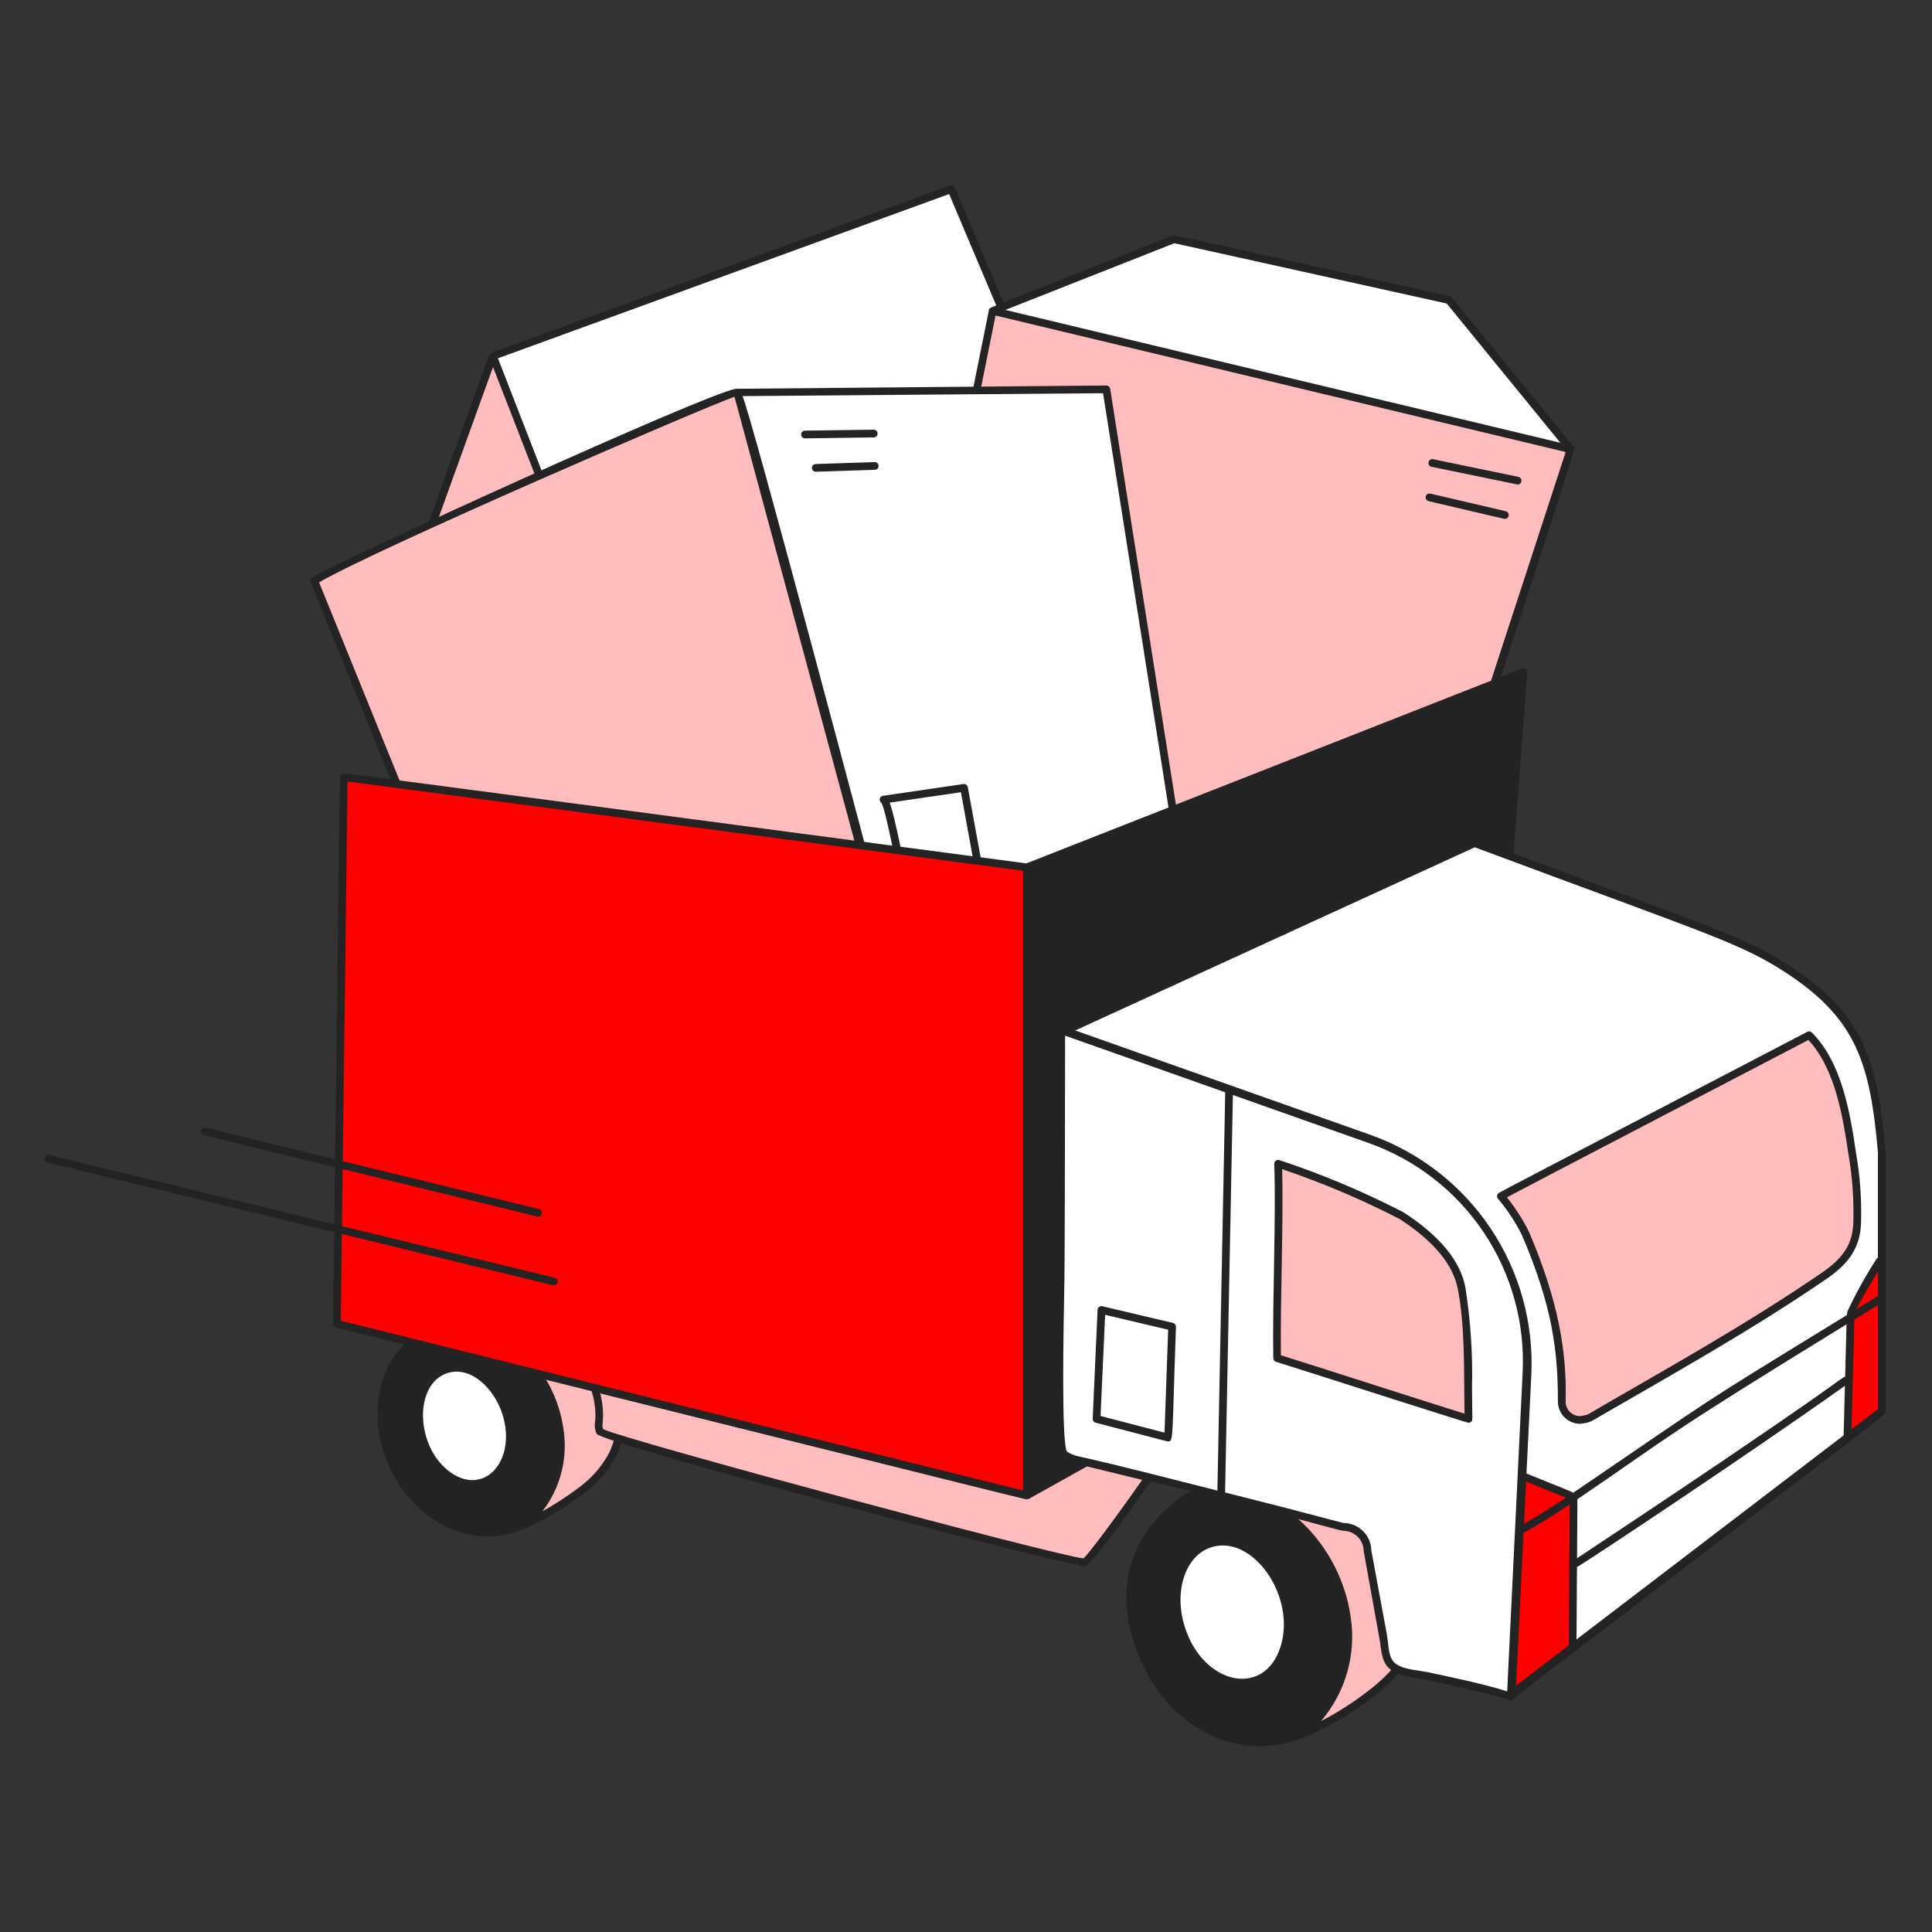 <?xml version="1.0" encoding="UTF-8"?> <svg xmlns="http://www.w3.org/2000/svg" width="211" height="211" viewBox="0 0 211 211" fill="none"><rect x="0" y="0" width="211" height="211" fill="#333333" stroke="none"/><path d="M45.576 61.823C45.681 61.395 53.83 38.884 53.83 38.884L64.874 67.285L45.576 61.823Z" fill="#FFBCBC"></path><path d="M103.891 20.656L115.361 47.776L64.873 67.285L53.833 38.879L103.891 20.656Z" fill="white"></path><path d="M104.279 20.492C104.237 20.393 104.159 20.315 104.062 20.272C103.964 20.229 103.853 20.224 103.752 20.26C53.46 38.645 53.559 38.502 53.468 38.667C53.413 38.764 45.27 61.313 45.169 61.716C45.142 61.822 45.158 61.935 45.213 62.03C45.268 62.125 45.358 62.194 45.463 62.224C64.88 67.716 64.792 67.719 64.917 67.71C65.023 67.698 115.631 48.227 115.749 47.946C115.859 47.686 115.867 47.891 104.279 20.492ZM53.846 40.081L64.173 66.648L46.12 61.533C46.938 59.195 51.227 47.32 53.846 40.081ZM65.114 66.74L54.382 39.128L103.658 21.193L114.802 47.539L65.114 66.74Z" fill="#242424"></path><path d="M94.03 105.339L108.394 33.948L171.53 49.062L148.484 119.702L94.03 105.339Z" fill="#FFBCBC"></path><path d="M108.394 33.948L128.224 26.123L158.238 32.769L171.53 49.062L108.394 33.948Z" fill="white"></path><path d="M171.858 48.795L158.565 32.503C158.506 32.429 158.423 32.378 158.33 32.357C128.095 25.65 128.263 25.656 128.071 25.731C108.002 33.678 108.14 33.538 108.026 33.749L93.615 105.254C93.595 105.36 93.615 105.469 93.671 105.561C93.728 105.652 93.818 105.718 93.921 105.746L148.484 120.125C148.573 120.125 148.66 120.097 148.732 120.044C148.804 119.991 148.858 119.917 148.885 119.832C172.111 48.88 172.084 49.078 171.858 48.795ZM128.258 26.563L158.003 33.149L170.413 48.36L109.793 33.849L128.258 26.563ZM148.205 119.192L94.527 105.032L108.726 34.46L170.991 49.366L148.205 119.192Z" fill="#242424"></path><path d="M80.523 42.845L120.828 42.523L129.725 98.8L97.781 106.411L80.523 42.845Z" fill="white"></path><path d="M53.619 111.02C49.652 101.158 38.29 73.18 34.324 63.426C39.684 60.104 79.884 42.622 80.417 42.845C81.39 43.255 88.646 72.331 92.1 84.758C93.802 90.877 96.067 100.194 97.675 106.411L53.619 111.02Z" fill="#FFBCBC"></path><path d="M130.141 98.734L121.244 42.458C121.224 42.36 121.172 42.272 121.095 42.207C121.019 42.142 120.923 42.106 120.822 42.102L80.35 42.46C76.818 43.093 37.01 61.263 34.099 63.068C34.015 63.12 33.951 63.201 33.92 63.296C33.889 63.39 33.893 63.493 33.931 63.586C38.355 74.469 49.358 101.566 53.224 111.178C53.256 111.255 53.31 111.322 53.38 111.369C53.45 111.416 53.532 111.441 53.616 111.441L97.72 106.83L129.822 99.211C129.925 99.186 130.016 99.124 130.075 99.035C130.134 98.947 130.158 98.839 130.141 98.734ZM53.891 110.565C49.962 100.803 39.316 74.589 34.85 63.602C41.168 59.916 76.87 44.494 80.216 43.331C80.216 43.331 96.706 104.354 97.141 106.042L53.891 110.565ZM98.082 105.904C94.461 92.189 82.09 45.532 81.097 43.261L120.466 42.944L129.246 98.477L98.082 105.904Z" fill="#242424"></path><path d="M87.921 47.876C87.809 47.877 87.701 47.834 87.621 47.755C87.542 47.676 87.496 47.569 87.496 47.458C87.495 47.346 87.538 47.238 87.617 47.158C87.695 47.078 87.802 47.033 87.915 47.032L95.419 46.927C95.474 46.926 95.529 46.936 95.581 46.957C95.632 46.977 95.679 47.008 95.719 47.046C95.758 47.085 95.79 47.131 95.812 47.182C95.834 47.233 95.846 47.288 95.847 47.343C95.847 47.398 95.837 47.453 95.817 47.505C95.796 47.556 95.766 47.603 95.727 47.643C95.688 47.683 95.642 47.715 95.591 47.736C95.54 47.758 95.486 47.77 95.43 47.771L87.921 47.876Z" fill="#242424"></path><path d="M89.099 51.522C89.03 51.522 88.962 51.506 88.9 51.474C88.839 51.442 88.786 51.395 88.747 51.339C88.707 51.282 88.683 51.216 88.675 51.147C88.666 51.079 88.675 51.009 88.7 50.944C88.731 50.867 88.784 50.8 88.852 50.753C88.921 50.705 89.002 50.679 89.085 50.678L95.521 50.467C95.633 50.463 95.742 50.504 95.823 50.58C95.905 50.657 95.953 50.762 95.957 50.874C95.961 50.986 95.92 51.095 95.844 51.177C95.767 51.259 95.661 51.307 95.549 51.31L89.099 51.522Z" fill="#242424"></path><path d="M99.065 98.793C98.969 98.793 98.875 98.76 98.8 98.7C98.725 98.64 98.673 98.556 98.652 98.463C98.47 97.642 96.852 88.743 96.275 87.692C96.202 87.648 96.144 87.584 96.109 87.506C96.073 87.429 96.062 87.342 96.077 87.259C96.091 87.175 96.131 87.097 96.19 87.036C96.249 86.975 96.326 86.933 96.409 86.917L105.221 85.626C105.329 85.611 105.439 85.638 105.527 85.701C105.616 85.765 105.677 85.861 105.696 85.968C107.68 96.877 107.715 96.674 107.555 96.9C107.489 96.992 107.389 97.054 107.278 97.073C104.511 97.495 101.769 98.069 99.065 98.793ZM97.166 87.659C97.819 89.419 98.959 95.612 99.396 97.844C101.811 97.207 104.258 96.694 106.726 96.308L104.946 86.52L97.166 87.659Z" fill="#242424"></path><path d="M165.74 52.915L156.329 50.976C156.222 50.951 156.129 50.885 156.07 50.792C156.012 50.699 155.991 50.587 156.014 50.48C156.036 50.373 156.1 50.278 156.19 50.217C156.281 50.155 156.392 50.131 156.5 50.15L165.826 52.079C165.928 52.101 166.019 52.159 166.081 52.243C166.143 52.328 166.172 52.432 166.161 52.536C166.151 52.64 166.102 52.737 166.024 52.807C165.946 52.877 165.845 52.916 165.74 52.915Z" fill="#242424"></path><path d="M164.348 56.667C164.243 56.667 164.551 56.726 155.998 54.726C155.894 54.696 155.805 54.627 155.75 54.533C155.696 54.44 155.679 54.329 155.703 54.224C155.728 54.118 155.792 54.026 155.883 53.967C155.973 53.908 156.083 53.885 156.19 53.905L164.444 55.833C164.52 55.851 164.589 55.889 164.645 55.943C164.7 55.997 164.74 56.065 164.759 56.141C164.778 56.216 164.777 56.295 164.754 56.369C164.731 56.443 164.689 56.51 164.631 56.561C164.553 56.63 164.452 56.668 164.348 56.667Z" fill="#242424"></path><path d="M56.514 141.892C56.514 141.892 46.651 145.214 46.545 145.643C47.593 145.179 48.722 144.924 49.868 144.892C55.228 144.892 60.265 149.931 61.123 156.148C61.29 158 61.064 159.867 60.46 161.626C59.855 163.386 58.886 164.997 57.616 166.356C59.696 165.388 61.663 164.193 63.481 162.794C64.858 161.81 65.994 160.527 66.804 159.042C70.234 152.61 63.373 141.892 56.514 141.892Z" fill="#FFBCBC"></path><path d="M65.976 147.997C63.109 143.218 58.543 141.133 56.361 141.364C53.174 142.037 50.097 143.155 47.22 144.683C44.248 146.361 42.472 148.028 41.614 151.33C39.245 160.494 48.155 171.28 57.904 166.684C59.951 165.69 61.899 164.502 63.721 163.139C65.141 162.102 66.319 160.77 67.176 159.235C68.786 156.223 68.326 151.914 65.976 147.997ZM66.438 158.833C65.64 160.26 64.543 161.497 63.223 162.46C61.953 163.412 60.622 164.28 59.239 165.06C60.212 163.799 60.917 162.354 61.312 160.813C61.708 159.271 61.786 157.665 61.541 156.092C60.591 149.224 54.876 144.26 49.602 144.478C51.858 143.611 54.166 142.889 56.513 142.315C63.105 142.313 69.686 152.74 66.438 158.833Z" fill="#242424"></path><path d="M54.848 154.384C53.965 151.664 51.425 149.128 48.849 149.964C45.176 151.156 45.354 158.028 49.166 160.775C52.939 163.491 56.495 159.455 54.848 154.384Z" fill="white"></path><path d="M140.573 159.161C136.639 159.893 129.504 163.26 129.405 163.758C135.703 160.608 145.621 166.185 147.091 176.621C147.317 178.882 147.057 181.166 146.329 183.319C145.602 185.471 144.423 187.444 142.871 189.105C145.408 187.95 147.796 186.493 149.985 184.768C151.594 183.516 152.973 181.992 154.058 180.266C158.683 171.48 148.561 157.674 140.573 159.161Z" fill="#FFBCBC"></path><path d="M139.98 158.864C136.38 159.809 132.916 161.212 129.672 163.037C122.559 167.719 121.615 174.791 124.638 181.466C127.908 188.697 135.293 192.966 143.127 189.454C145.661 188.294 148.047 186.835 150.234 185.108C151.896 183.82 153.317 182.249 154.432 180.466C159.256 171.297 148.733 156.814 139.98 158.864ZM153.701 180.042C152.642 181.731 151.294 183.22 149.718 184.441C148.017 185.788 146.192 186.971 144.267 187.973C145.599 186.417 146.578 184.592 147.137 182.623C147.697 180.653 147.823 178.586 147.508 176.563C146.424 168.856 139.9 161.951 132.459 162.511C135.078 161.24 137.827 160.255 140.658 159.573C143.45 159.06 148.757 161.156 152.281 166.988C155.012 171.511 155.551 176.525 153.701 180.042Z" fill="#242424"></path><path d="M129.418 177.75C131.441 183.984 137.987 185.418 139.813 179.959C141.659 174.445 136.836 167.51 132.268 168.987C129.429 169.914 128.151 173.842 129.418 177.75Z" fill="white"></path><path d="M118.615 159.69L112.146 163.329L64.936 151.578C65.353 152.768 65.515 154.033 65.41 155.29C65.338 155.65 65.375 156.023 65.516 156.362C66.051 157.22 117.605 170.921 118.468 170.619C118.87 170.477 122.199 165.988 125.439 161.363L118.615 159.69Z" fill="#FFBCBC"></path><path d="M118.511 171.03C116.422 171.036 65.866 157.714 65.159 156.586C64.956 156.138 64.904 155.637 65.01 155.157C65.087 153.99 64.926 152.819 64.537 151.715C64.512 151.643 64.508 151.566 64.523 151.492C64.538 151.418 64.573 151.349 64.624 151.293C64.676 151.237 64.741 151.196 64.813 151.174C64.886 151.152 64.963 151.149 65.037 151.167L112.09 162.878L118.413 159.319C118.624 159.202 118.127 159.128 125.546 160.95C125.613 160.967 125.674 160.999 125.726 161.045C125.777 161.091 125.816 161.148 125.841 161.212C125.865 161.276 125.873 161.345 125.864 161.413C125.856 161.481 125.831 161.546 125.791 161.602C125.345 162.234 119.24 171.028 118.511 171.03ZM65.875 156.091C68.501 157.319 115.364 169.922 118.335 170.197C118.879 169.699 121.326 166.482 124.741 161.624L118.676 160.139L112.346 163.699C112.116 163.828 112.288 163.804 65.55 152.166C65.824 153.197 65.917 154.268 65.825 155.331C65.765 155.584 65.783 155.848 65.875 156.091Z" fill="#242424"></path><path d="M37.541 84.865L112.146 94.727V163.329L36.791 144.571L37.541 84.865Z" fill="#FC0100"></path><path d="M166.231 73.006L112.094 94.294C37.287 84.406 37.493 84.347 37.264 84.546C37.035 84.745 37.14 84.558 36.368 144.566C36.367 144.661 36.397 144.753 36.454 144.829C36.512 144.904 36.593 144.957 36.685 144.981L112.042 163.736C112.285 163.804 112.124 163.872 161.873 135.825C161.933 135.791 161.983 135.742 162.02 135.683C162.057 135.625 162.079 135.559 162.084 135.49L166.807 73.428C166.814 73.321 166.78 73.215 166.712 73.132C166.643 73.048 166.546 72.994 166.439 72.98C166.369 72.971 166.297 72.98 166.231 73.006ZM37.956 85.35L111.725 95.096V162.787L37.216 144.242L37.956 85.35Z" fill="#242424"></path><path d="M116.219 112.628L149.556 124.419C154.817 126.282 159.336 129.79 162.445 134.424C165.554 139.059 167.087 144.571 166.815 150.145L165.1 185.09L205.514 154.218V125.813C204.656 115.95 203.065 111.103 195.759 106.196C190.806 102.869 161.243 92.154 161.243 92.154C161.243 92.154 149.717 97.272 116.219 112.628Z" fill="white"></path><path d="M205.52 138.04C204.556 137.934 202.296 142.963 202.188 143.392C202.068 143.875 202.11 143.548 201.766 156.695C203.155 155.961 204.448 155.057 205.614 154.004C205.726 153.682 205.627 142.327 205.52 138.04Z" fill="#FC0100"></path><path d="M170.995 163.115L166.247 161.194C166.307 167.823 165.857 169.401 165.311 184.34C165.311 184.34 168.849 182.196 170.457 180.909C171.744 179.837 171.744 178.98 171.744 177.265C171.849 172.977 171.849 168.582 171.849 164.295C171.874 164.161 171.872 164.023 171.842 163.89C171.812 163.757 171.756 163.631 171.676 163.521C171.596 163.41 171.494 163.317 171.377 163.248C171.26 163.178 171.13 163.133 170.995 163.115Z" fill="#FC0100"></path><path d="M115.899 134.923C115.899 139.104 115.249 158.085 116.215 158.827C117.438 159.761 116.262 158.654 146.658 166.76C147.355 166.746 148.028 167.009 148.531 167.491C149.033 167.973 149.323 168.635 149.338 169.332L151.054 178.658C151.265 179.944 151.159 181.338 152.232 182.088C153.305 182.838 155.233 182.838 156.413 183.16C156.949 183.265 165.096 185.089 164.988 185.303L166.703 150.038C166.974 144.464 165.442 138.952 162.333 134.318C159.225 129.684 154.705 126.174 149.446 124.311L116.108 112.52C115.78 113.85 115.899 112.523 115.899 134.923Z" fill="white"></path><path d="M170.566 153.039C170.558 153.563 170.755 154.07 171.116 154.451C171.476 154.832 171.972 155.056 172.496 155.076C172.861 155.057 173.222 154.986 173.568 154.865C182.25 149.826 191.169 144.928 199.4 139.214C201.55 137.722 202.776 136.107 202.831 133.426C202.876 130.95 202.696 128.474 202.295 126.03C201.602 121.75 200.794 116.275 197.578 113.06C192.541 115.739 166.815 129.031 163.924 130.639C164.975 131.886 165.875 133.253 166.604 134.712C169.683 141.904 170.645 147.29 170.566 153.039Z" fill="#FFBCBC"></path><path d="M202.712 125.967C202.089 121.811 201.235 116.119 197.877 112.761C197.813 112.697 197.73 112.656 197.641 112.642C197.551 112.629 197.46 112.645 197.38 112.687C195.19 113.848 165.355 129.356 163.715 130.27C163.661 130.3 163.614 130.342 163.578 130.392C163.541 130.442 163.517 130.5 163.505 130.561C163.494 130.622 163.496 130.685 163.512 130.745C163.527 130.805 163.556 130.861 163.596 130.909C164.621 132.125 165.499 133.458 166.212 134.879C169.557 142.686 170.144 147.566 170.144 153.042C170.138 153.678 170.381 154.29 170.82 154.75C171.259 155.209 171.861 155.479 172.496 155.501C172.935 155.478 173.369 155.386 173.78 155.23C182.383 150.237 191.384 145.244 199.643 139.56C202.101 137.838 203.2 136.068 203.252 133.426C203.321 130.928 203.14 128.43 202.712 125.967ZM199.161 138.867C190.279 144.986 180.195 150.491 173.435 154.464C173.133 154.572 172.817 154.637 172.496 154.657C172.084 154.638 171.697 154.459 171.415 154.159C171.133 153.858 170.98 153.459 170.988 153.047C171.135 147.735 170.218 142.083 166.979 134.523C166.314 133.188 165.506 131.928 164.571 130.766C166.982 129.466 195.097 114.852 197.498 113.581C200.482 116.774 201.288 122.146 201.882 126.102C202.3 128.514 202.477 130.962 202.409 133.409C202.362 135.765 201.4 137.294 199.161 138.864V138.867Z" fill="#242424"></path><path d="M139.481 148.323C139.375 141.887 139.797 132.779 139.586 127.098C144.23 128.632 148.746 130.532 153.09 132.779C156.735 135.138 159.079 137.82 159.631 140.712C160.468 145.111 160.275 150.359 160.381 154.968C149.02 151.431 146.77 150.574 139.481 148.323Z" fill="#FFBCBC"></path><path d="M160.383 155.39C160.155 155.39 142.317 149.641 139.356 148.726C139.271 148.7 139.197 148.648 139.143 148.577C139.09 148.506 139.06 148.419 139.059 148.33C138.953 142.231 139.375 132.592 139.164 127.114C139.162 127.046 139.176 126.979 139.205 126.918C139.234 126.856 139.278 126.803 139.332 126.762C139.386 126.721 139.45 126.694 139.517 126.682C139.584 126.671 139.653 126.677 139.717 126.698C144.383 128.24 148.92 130.148 153.286 132.404C157.246 134.965 159.51 137.727 160.046 140.633C160.615 144.281 160.855 147.974 160.763 151.665C160.789 155.3 160.88 155.12 160.636 155.304C160.563 155.36 160.474 155.39 160.383 155.39ZM139.893 148.011C143.139 149.014 154.233 152.611 159.945 154.391C159.866 149.885 160.027 144.957 159.214 140.793C158.719 138.118 156.576 135.542 152.86 133.134C148.724 131.001 144.434 129.181 140.025 127.689C140.192 133.331 139.812 141.823 139.893 148.011Z" fill="#242424"></path><path d="M127.581 157.427C127.476 157.427 127.983 157.548 119.651 155.376C119.557 155.352 119.474 155.297 119.416 155.219C119.359 155.141 119.33 155.046 119.334 154.949L119.87 143.051C119.873 142.989 119.89 142.929 119.919 142.874C119.948 142.819 119.988 142.771 120.037 142.733C120.086 142.696 120.144 142.67 120.204 142.658C120.265 142.645 120.328 142.645 120.388 142.66L128.106 144.481C128.201 144.504 128.285 144.558 128.344 144.635C128.403 144.712 128.434 144.807 128.431 144.903C127.997 157.113 128.182 157.427 127.581 157.427ZM120.196 154.646L127.18 156.464L127.579 145.223L120.693 143.597L120.196 154.646Z" fill="#242424"></path><path d="M205.936 125.775C205.076 115.88 203.509 110.924 195.994 105.845C190.911 102.454 189.172 102.117 161.772 91.9C161.767 91.833 161.745 91.767 161.709 91.71C161.673 91.653 161.623 91.605 161.565 91.572C161.506 91.538 161.44 91.519 161.372 91.516C161.305 91.513 161.237 91.527 161.176 91.556L116.257 112.122C116.007 112.216 115.796 112.391 115.655 112.618C115.515 112.845 115.453 113.112 115.481 113.378C115.457 150.315 114.887 158.321 115.971 159.165C116.466 159.516 117.029 159.76 117.625 159.88C131.988 163.07 146.231 167.182 146.667 167.182C146.962 167.178 147.255 167.233 147.529 167.343C147.802 167.454 148.052 167.617 148.262 167.824C148.473 168.031 148.641 168.277 148.756 168.549C148.871 168.821 148.931 169.114 148.932 169.409C148.932 169.409 150.719 179.258 150.749 179.524C151.026 181.99 151.462 182.795 155.001 183.322C156.912 183.611 164.066 185.338 164.707 185.607C164.748 185.646 164.797 185.676 164.849 185.695C164.902 185.715 164.958 185.724 165.014 185.721C165.07 185.719 165.125 185.706 165.176 185.682C165.227 185.658 165.273 185.625 165.311 185.583C165.361 185.527 165.396 185.459 165.411 185.385C206.036 154.351 205.939 154.548 205.939 154.216L205.936 125.775ZM117.807 159.057C117.352 158.965 116.918 158.79 116.528 158.539C115.909 157.534 116.142 145.389 116.253 139.549C116.29 137.65 116.321 115.981 116.324 113.109L133.811 119.293L132.957 162.789C127.866 161.521 122.813 160.172 117.802 159.057H117.807ZM164.603 184.724C162.45 183.977 156.585 182.761 156.532 182.753C155.357 182.436 153.443 182.415 152.483 181.742C151.593 181.118 151.694 179.886 151.477 178.577L149.768 169.328C149.754 168.529 149.427 167.769 148.858 167.209C148.288 166.649 147.522 166.335 146.724 166.334C142.423 165.191 138.114 164.078 133.797 162.997L134.648 119.588L149.418 124.812C154.577 126.625 159.01 130.062 162.051 134.607C165.092 139.152 166.578 144.56 166.286 150.021L164.603 184.724ZM171.328 179.696L165.576 184.091L166.393 167.431C168.122 166.464 169.798 165.401 171.435 164.306L171.328 179.696ZM166.443 166.433L166.67 161.817C171.021 163.571 170.468 163.353 171.03 163.561C169.533 164.571 168.001 165.529 166.437 166.433H166.443ZM201.349 156.764L172.176 179.048L172.228 171.144C172.426 171.121 190.633 159.072 201.488 151.349L201.349 156.764ZM201.513 150.368C201.041 150.408 201.529 150.763 172.235 170.182C172.281 163.226 172.285 163.89 172.252 163.754C182.834 156.558 181.085 157.26 201.662 144.637L201.513 150.368ZM205.093 153.902L202.209 156.105C202.209 156.105 202.507 144.265 202.512 144.115L205.093 142.533V153.902ZM205.093 141.546L202.734 142.99C202.961 142.439 204.64 139.605 205.093 138.859V141.546ZM205.093 137.343C205.031 137.378 204.978 137.428 204.941 137.489C203.76 139.314 202.705 141.218 201.782 143.186C201.746 143.33 201.72 143.477 201.702 143.625C184.375 154.251 188.614 151.607 171.807 163.037C171.653 162.905 172.348 163.208 166.712 160.927L167.239 150.166C167.515 144.474 165.946 138.845 162.767 134.115C159.588 129.386 154.967 125.808 149.592 123.914L117.431 112.539L161.063 92.536C187.515 102.402 190.233 103.02 195.523 106.547C202.742 111.43 204.257 116.237 205.092 125.813L205.093 137.343Z" fill="#242424"></path><path d="M60.48 140.384L5.176 126.973C5.071 126.943 4.982 126.874 4.927 126.78C4.872 126.686 4.855 126.574 4.881 126.468C4.907 126.362 4.972 126.27 5.064 126.211C5.157 126.152 5.268 126.132 5.375 126.153L60.579 139.552C60.679 139.576 60.767 139.637 60.826 139.721C60.885 139.806 60.911 139.909 60.899 140.012C60.888 140.115 60.838 140.21 60.761 140.279C60.683 140.347 60.583 140.385 60.48 140.384Z" fill="#242424"></path><path d="M58.764 132.88L22.218 123.972C22.111 123.943 22.02 123.874 21.963 123.779C21.907 123.684 21.89 123.57 21.916 123.463C21.942 123.355 22.009 123.262 22.103 123.204C22.197 123.146 22.311 123.127 22.419 123.152L58.869 132.049C58.969 132.074 59.057 132.135 59.115 132.22C59.173 132.305 59.198 132.409 59.185 132.511C59.172 132.613 59.122 132.708 59.044 132.776C58.967 132.844 58.867 132.881 58.764 132.88Z" fill="#242424"></path></svg> 